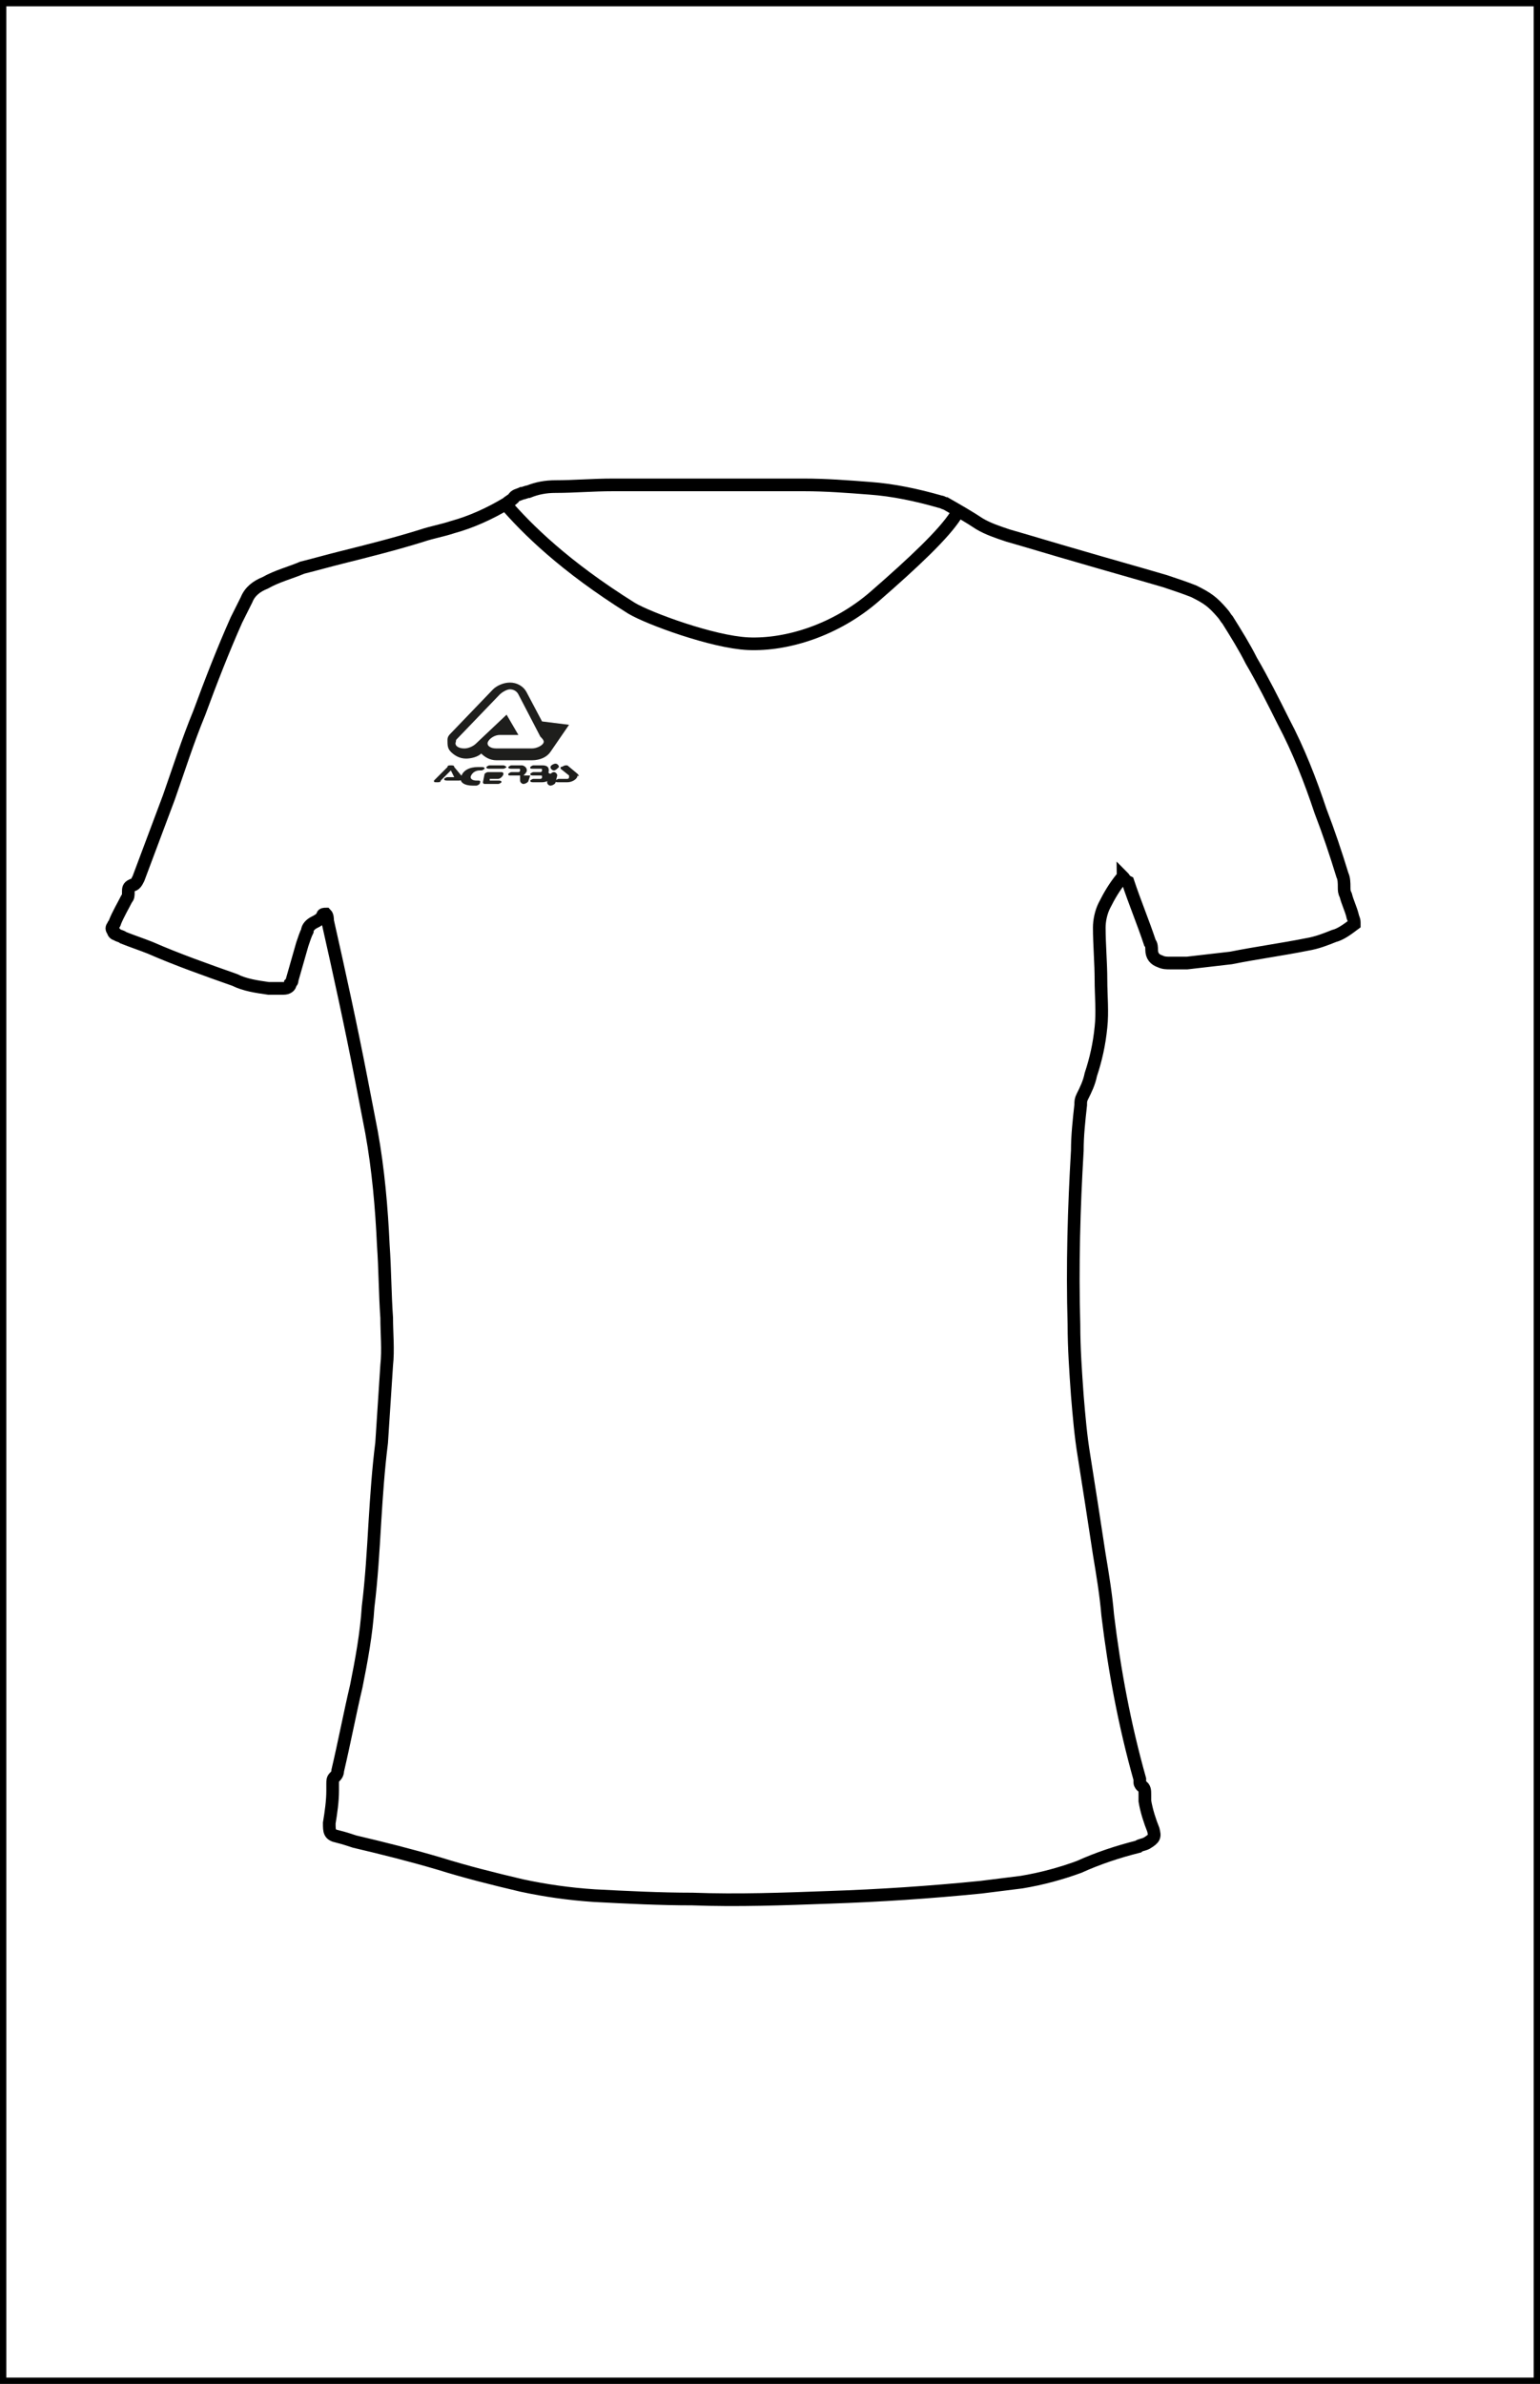 <?xml version="1.0" encoding="utf-8"?>
<!-- Generator: Adobe Illustrator 26.1.0, SVG Export Plug-In . SVG Version: 6.00 Build 0)  -->
<svg version="1.1" id="Livello_1" xmlns="http://www.w3.org/2000/svg" xmlns:xlink="http://www.w3.org/1999/xlink" x="0px" y="0px"
	 viewBox="0 0 91.2 141.1" style="enable-background:new 0 0 91.2 141.1;" xml:space="preserve">
<style type="text/css">
	.st0{fill:none;stroke:#000000;stroke-width:0.75;stroke-miterlimit:10;}
	.st1{fill:#1E1E1C;}
</style>
<rect class="st0" width="91.2" height="141.1"/>
<g>
	<g>
		<path class="st0" d="M66.5,51.9C66.5,52,66.4,52,66.4,52c-0.4,0.5-0.7,1-1,1.6c-0.2,0.4-0.3,0.9-0.3,1.3c0,1,0.1,2.1,0.1,3.1
			c0,0.9,0.1,1.9,0,2.8c-0.1,1-0.3,1.9-0.6,2.8c-0.1,0.5-0.3,0.9-0.5,1.3c-0.1,0.2-0.1,0.3-0.1,0.5c-0.1,0.9-0.2,1.8-0.2,2.7
			c-0.2,3.4-0.3,6.8-0.2,10.3c0,1.4,0.1,2.8,0.2,4.2c0.1,1.2,0.2,2.4,0.4,3.6c0.3,1.9,0.6,3.8,0.9,5.8c0.2,1.2,0.4,2.4,0.5,3.6
			c0.4,3.3,1,6.5,1.9,9.7c0,0.1,0,0.1,0,0.2c0,0.1,0.1,0.2,0.1,0.2c0.2,0.1,0.2,0.3,0.2,0.5c0,0.1,0,0.3,0,0.4
			c0.1,0.6,0.3,1.2,0.5,1.7c0.1,0.4,0.1,0.5-0.4,0.8c-0.2,0.1-0.4,0.1-0.5,0.2c-1.2,0.3-2.4,0.7-3.5,1.2c-1.1,0.4-2.2,0.7-3.4,0.9
			c-0.8,0.1-1.6,0.2-2.4,0.3c-3,0.3-6,0.5-9,0.6c-2.7,0.1-5.4,0.2-8.1,0.1c-1.9,0-3.9-0.1-5.8-0.2c-1.5-0.1-2.9-0.3-4.3-0.6
			c-1.7-0.4-3.3-0.8-4.9-1.3c-1.7-0.5-3.3-0.9-5-1.3c-0.3-0.1-0.6-0.2-1-0.3c-0.5-0.1-0.5-0.3-0.5-0.8c0.1-0.6,0.2-1.3,0.2-1.9
			c0-0.1,0-0.2,0-0.4c0-0.2,0-0.3,0.1-0.4s0.2-0.2,0.2-0.4c0.4-1.7,0.7-3.3,1.1-5c0.3-1.5,0.6-3.1,0.7-4.7c0.2-1.6,0.3-3.3,0.4-5
			c0.1-1.6,0.2-3.1,0.4-4.7c0.1-1.5,0.2-3.1,0.3-4.6c0.1-0.9,0-1.9,0-2.8c-0.1-1.4-0.1-2.9-0.2-4.3c-0.1-2.2-0.3-4.5-0.7-6.7
			c-0.2-1-0.4-2.1-0.6-3.1c-0.6-3.1-1.3-6.3-2-9.4c0-0.1,0-0.3-0.1-0.4c-0.1,0-0.2,0-0.2,0.1c-0.1,0.2-0.3,0.3-0.5,0.4
			c-0.2,0.1-0.4,0.3-0.4,0.5c-0.1,0.2-0.2,0.5-0.3,0.8c-0.2,0.7-0.4,1.4-0.6,2.1c0,0.1,0,0.1-0.1,0.2c0,0.2-0.2,0.3-0.4,0.3
			c-0.3,0-0.6,0-0.9,0c-0.7-0.1-1.4-0.2-2-0.5c-1.7-0.6-3.4-1.2-5-1.9c-0.5-0.2-1.1-0.4-1.6-0.6c-0.1-0.1-0.3-0.1-0.4-0.2
			c-0.1,0-0.2-0.1-0.2-0.2c-0.1-0.1-0.1-0.2,0-0.3c0-0.1,0.1-0.1,0.1-0.2c0.2-0.5,0.5-1,0.7-1.4c0.1-0.1,0.1-0.2,0.1-0.4
			c0-0.2,0-0.3,0.2-0.4C8,52.4,8.1,52.2,8.2,52c0.6-1.6,1.2-3.2,1.8-4.8c0.6-1.7,1.1-3.3,1.8-5c0.7-1.9,1.4-3.7,2.2-5.5
			c0.2-0.4,0.4-0.8,0.6-1.2c0.2-0.5,0.6-0.8,1.1-1c0.7-0.4,1.5-0.6,2.2-0.9c0.8-0.2,1.5-0.4,2.3-0.6c1.6-0.4,3.2-0.8,4.8-1.3
			c0.6-0.2,1.2-0.3,1.8-0.5c1.1-0.3,2.2-0.8,3.2-1.4c0.1-0.1,0.3-0.2,0.4-0.3c0.1-0.2,0.3-0.2,0.5-0.3c0.1,0,0.3-0.1,0.4-0.1
			c0.5-0.2,1-0.3,1.6-0.3c1.1,0,2.2-0.1,3.4-0.1c2.4,0,4.7,0,7.1,0c1.4,0,2.8,0,4.2,0c1.3,0,2.6,0.1,3.9,0.2
			c1.4,0.1,2.8,0.4,4.2,0.8c0.1,0,0.2,0.1,0.3,0.1c0.7,0.4,1.4,0.8,2,1.2c0.5,0.3,1.1,0.5,1.7,0.7c1.4,0.4,2.7,0.8,4.1,1.2
			c1.7,0.5,3.5,1,5.2,1.5c0.6,0.2,1.2,0.4,1.7,0.6c0.8,0.4,1.1,0.6,1.7,1.3c0.1,0.1,0.2,0.3,0.3,0.4c0.5,0.8,1,1.6,1.4,2.4
			c0.7,1.2,1.3,2.4,1.9,3.6c0.9,1.7,1.6,3.5,2.2,5.3c0.5,1.3,0.9,2.5,1.3,3.8c0.1,0.2,0.1,0.5,0.1,0.7c0,0.2,0,0.3,0.1,0.5
			c0.1,0.4,0.3,0.8,0.4,1.2c0,0.1,0.1,0.2,0.1,0.4c0,0,0,0.1,0,0.1c-0.4,0.3-0.8,0.6-1.2,0.7c-0.5,0.2-1,0.4-1.6,0.5
			c-1.5,0.3-3,0.5-4.5,0.8c-0.9,0.1-1.7,0.2-2.6,0.3c-0.3,0-0.6,0-1,0c-0.2,0-0.4,0-0.6-0.1c-0.3-0.1-0.5-0.3-0.5-0.7
			c0-0.1,0-0.3-0.1-0.4c-0.4-1.2-0.9-2.4-1.3-3.6C66.6,52.1,66.6,52,66.5,51.9z"/>
	</g>
	<g>
		<g>
			<path class="st1" d="M32.1,42.7l-0.9-1.7v0c-0.2-0.4-0.6-0.6-1-0.6c-0.4,0-0.8,0.2-1,0.4l-2.5,2.6l0,0l0,0
				c-0.1,0.1-0.2,0.2-0.2,0.4c0,0.3,0,0.5,0.2,0.7c0.2,0.2,0.5,0.4,0.9,0.4c0.3,0,0.7-0.1,0.9-0.3c0.2,0.2,0.5,0.4,0.9,0.4h2.1
				c0.5,0,0.9-0.2,1.1-0.5l0,0l1.1-1.6L32.1,42.7z M32.2,43.9c0,0.2-0.4,0.4-0.7,0.4h-2.1c-0.4,0-0.6-0.2-0.5-0.4s0.4-0.4,0.7-0.4
				h1.1l-0.7-1.2L28.2,44c-0.2,0.2-0.5,0.3-0.7,0.3c-0.4,0-0.6-0.2-0.5-0.4c0-0.1,0-0.1,0.1-0.2l2.5-2.6c0.1-0.1,0.4-0.3,0.6-0.3
				s0.4,0.1,0.5,0.3l1.3,2.5C32.1,43.7,32.2,43.8,32.2,43.9"/>
			<path class="st1" d="M26.9,45.4c0-0.1-0.1-0.1-0.2-0.1c-0.1,0-0.2,0-0.2,0.1l-0.8,0.8c0,0,0,0,0,0c0,0.1,0,0.1,0.2,0.1
				c0.1,0,0.2,0,0.2-0.1l0.6-0.6l0.2,0.4h-0.4c-0.1,0-0.2,0.1-0.2,0.1c0,0.1,0.1,0.1,0.2,0.1h0.7c0.1,0,0.2-0.1,0.2-0.1
				c0,0,0,0,0-0.1L26.9,45.4z M32.8,45.6c0.1,0,0.2-0.1,0.3-0.2c0-0.1-0.1-0.2-0.2-0.2c-0.1,0-0.3,0.1-0.3,0.2S32.7,45.6,32.8,45.6
				 M29.7,45.7h-0.8c-0.1,0-0.2,0.1-0.2,0.1l-0.1,0.5c0,0.1,0.1,0.1,0.1,0.1h0.8c0.1,0,0.2-0.1,0.2-0.1c0-0.1-0.1-0.1-0.2-0.1h-0.5
				l0-0.1h0.5c0.1,0,0.2-0.1,0.2-0.1C29.9,45.8,29.8,45.7,29.7,45.7 M32.8,45.7c-0.1,0-0.2,0.1-0.3,0.2l-0.1,0.4
				c0,0.1,0.1,0.2,0.2,0.2c0.1,0,0.3-0.1,0.3-0.2l0.1-0.4C33,45.8,32.9,45.7,32.8,45.7 M32.5,45.6c0-0.2-0.1-0.3-0.4-0.3h-0.5
				c-0.1,0-0.2,0.1-0.2,0.1c0,0.1,0,0.1,0.2,0.1h0.4c0.1,0,0.1,0,0.1,0.1s-0.1,0.1-0.1,0.1h-0.4c-0.1,0-0.2,0.1-0.2,0.1
				c0,0.1,0.1,0.1,0.2,0.1h0.4c0.1,0,0.1,0,0.1,0.1c0,0.1-0.1,0.1-0.1,0.1h-0.4c-0.1,0-0.2,0.1-0.2,0.1c0,0.1,0.1,0.1,0.2,0.1h0.5
				c0.2,0,0.5-0.1,0.6-0.3c0-0.1,0-0.2-0.1-0.2c0,0,0,0,0,0l0,0l0.1,0C32.4,45.8,32.5,45.7,32.5,45.6 M34.2,45.8l-0.6-0.5
				c0,0-0.1,0-0.1,0c-0.1,0-0.2,0.1-0.3,0.1c0,0,0,0.1,0,0.1l0.5,0.4c0,0,0,0,0,0.1c0,0.1-0.1,0.1-0.1,0.1h-0.5
				c-0.1,0-0.2,0.1-0.2,0.1c0,0.1,0,0.1,0.2,0.1c0,0,0.3,0,0.5,0c0.3,0,0.6-0.2,0.6-0.4C34.3,46,34.3,45.9,34.2,45.8 M29.8,45.3H29
				c-0.1,0-0.2,0.1-0.2,0.1c0,0.1,0.1,0.1,0.2,0.1h0.8c0.1,0,0.2-0.1,0.2-0.1S29.9,45.3,29.8,45.3 M28.3,46.2h-0.1
				c-0.2,0-0.4-0.1-0.3-0.3s0.3-0.3,0.5-0.3h0.1c0.1,0,0.2-0.1,0.2-0.1c0-0.1-0.1-0.1-0.2-0.1c-0.1,0-0.1,0-0.2,0
				c-0.5,0-0.9,0.2-1,0.6c-0.1,0.3,0.2,0.5,0.7,0.5h0.2c0.1,0,0.2-0.1,0.2-0.1C28.5,46.2,28.4,46.2,28.3,46.2 M31,45.9L31,45.9
				L31,45.9c0.1-0.1,0.2-0.2,0.2-0.3c0-0.2-0.2-0.3-0.3-0.3h-0.6c-0.1,0-0.2,0.1-0.2,0.1c0,0.1,0.1,0.1,0.2,0.1h0.4
				c0.1,0,0.1,0,0.1,0.1s-0.1,0.1-0.1,0.1h-0.4c-0.1,0-0.2,0.1-0.2,0.1c0,0.1,0,0.1,0.2,0.1h0.4c0,0,0.1,0,0.1,0c0,0,0,0.1,0,0.1
				l0,0.2c0,0.1,0.1,0.2,0.2,0.2s0.3-0.1,0.3-0.2l0.1-0.3C31.1,45.9,31,45.9,31,45.9"/>
		</g>
	</g>
	<path class="st0" d="M29.9,29.8c1.3,1.5,3.5,3.7,7.5,6.2c1,0.6,4.8,2,6.9,2.1c2.3,0.1,5.2-0.8,7.5-2.8c2.3-2,4.1-3.7,4.8-4.8"/>
</g>
</svg>
